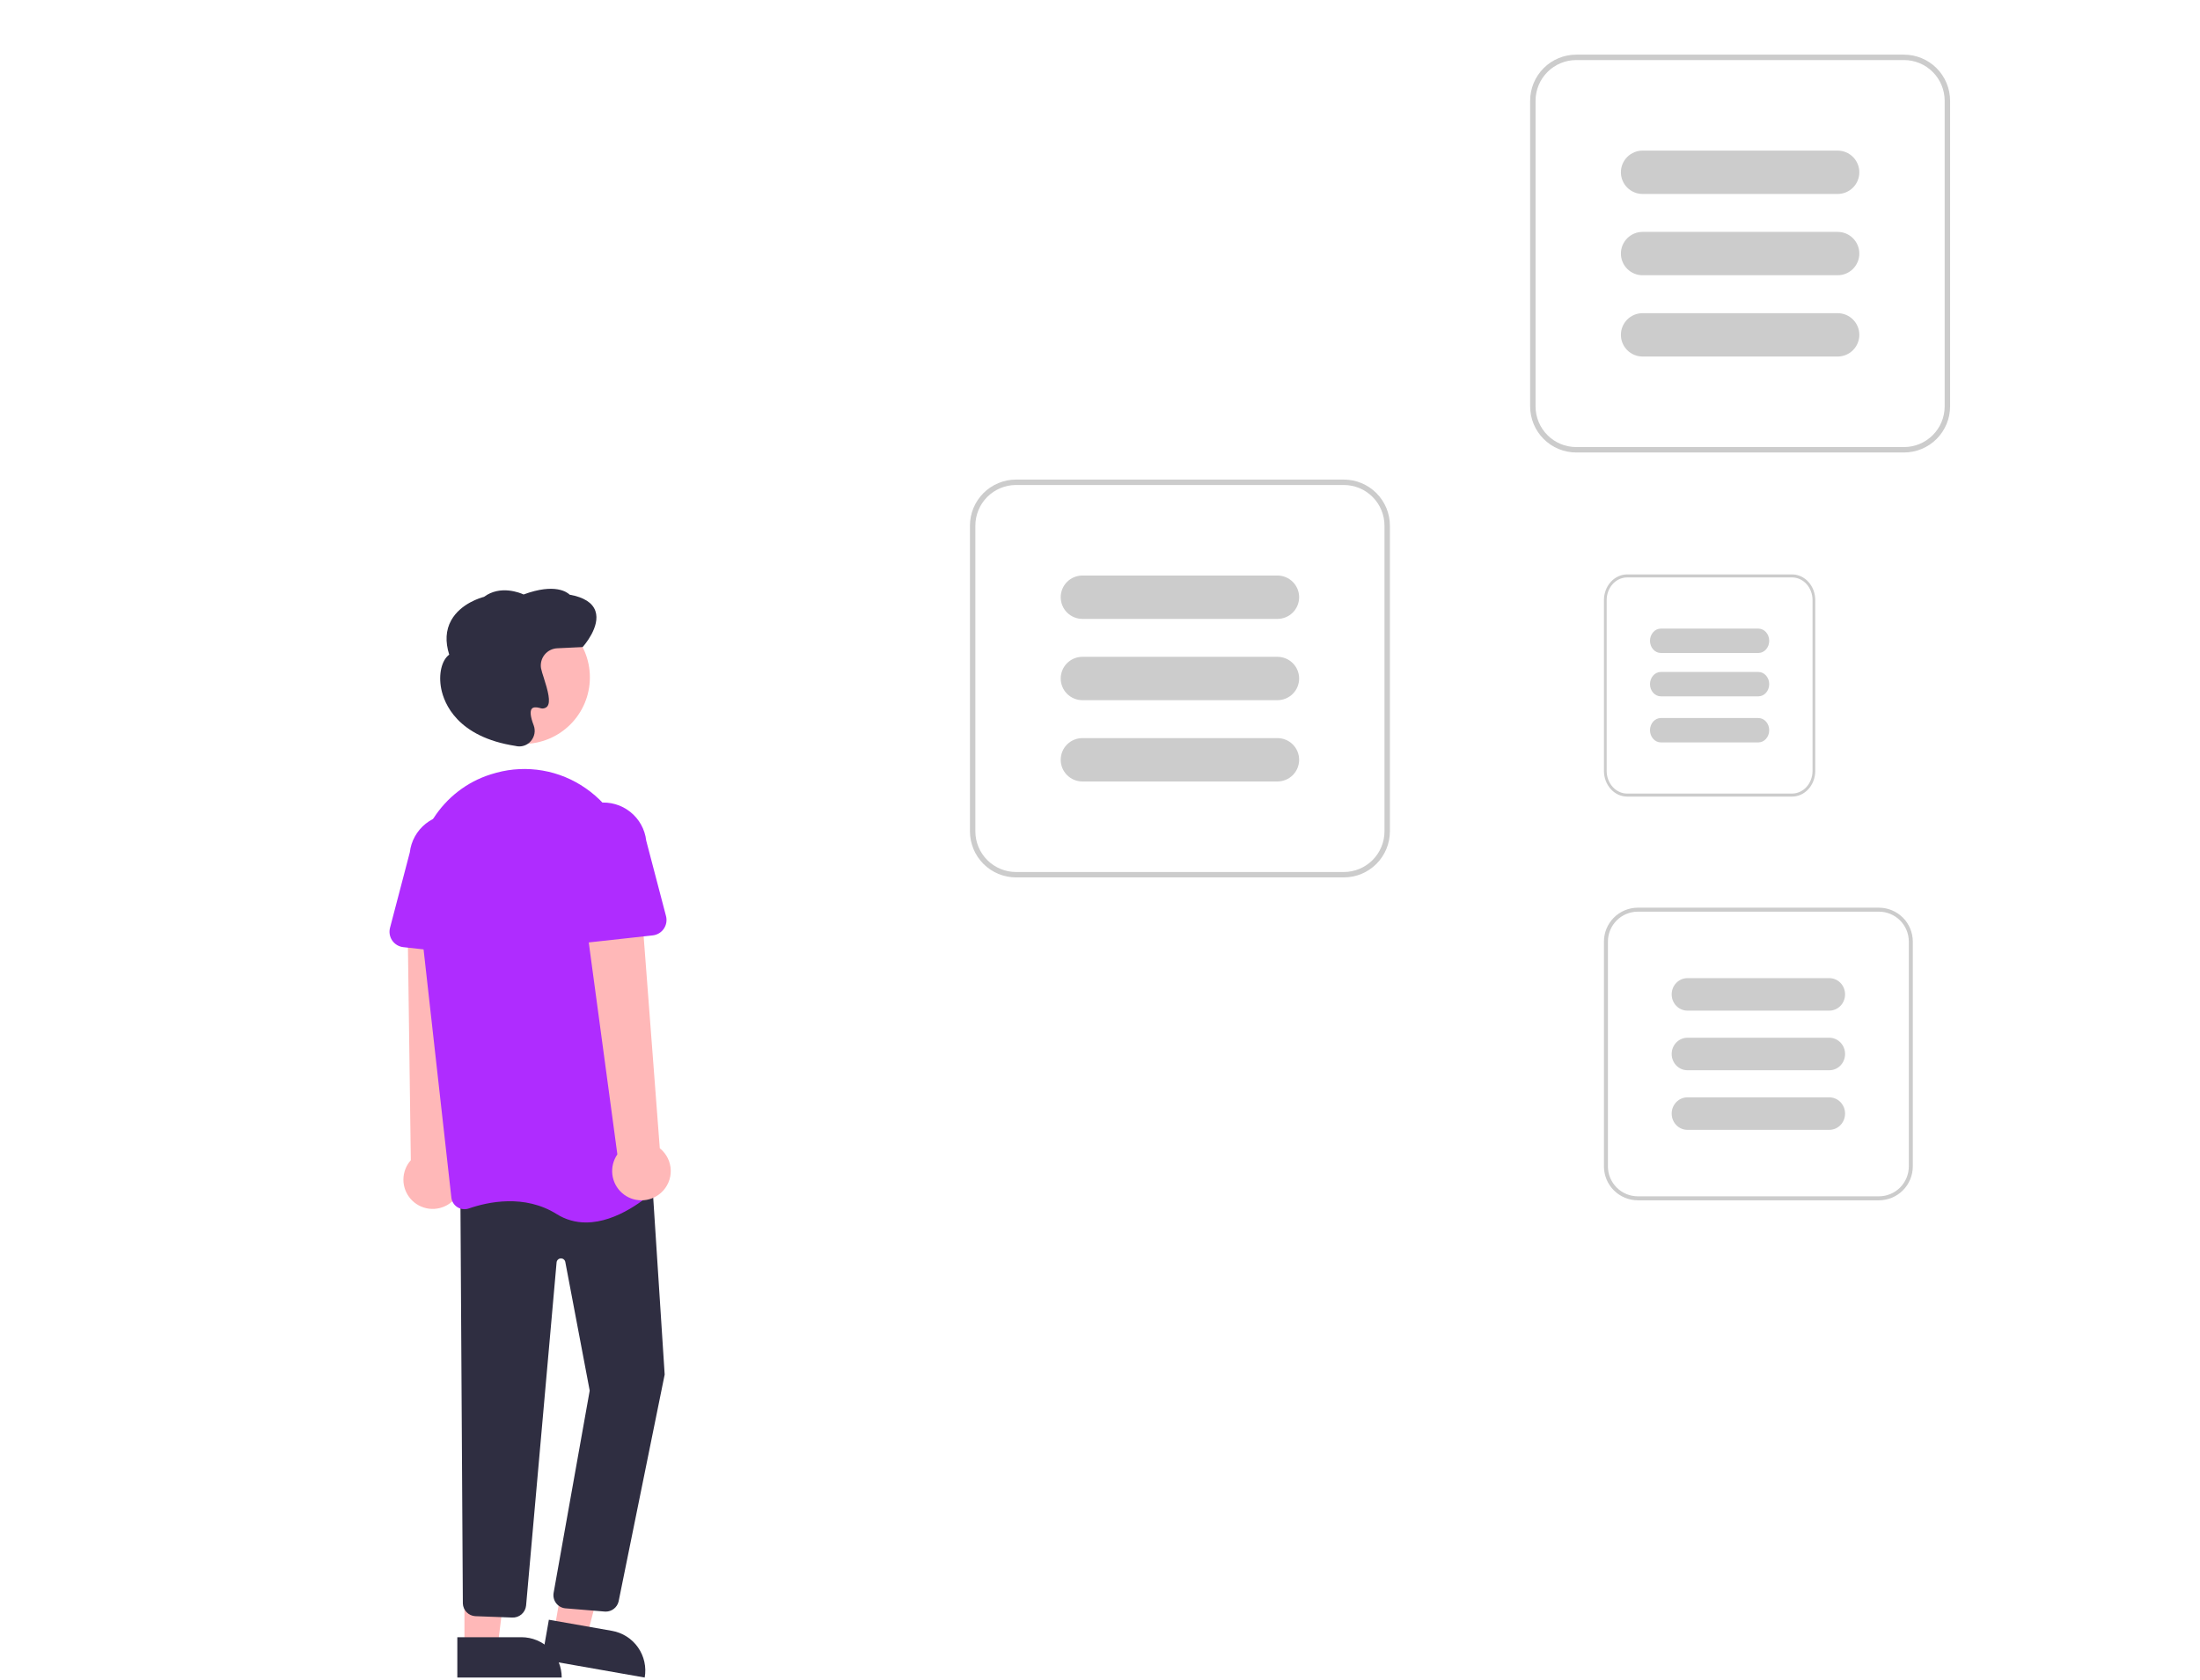 <svg width="812" height="620" viewBox="0 0 812 620" fill="none" xmlns="http://www.w3.org/2000/svg">
<path d="M165.862 444.249C167.157 443.361 168.242 442.2 169.04 440.847C169.838 439.494 170.33 437.983 170.48 436.42C170.631 434.857 170.437 433.279 169.913 431.799C169.388 430.319 168.545 428.972 167.443 427.852L171.611 334.834L150.395 337.216L151.628 428.2C149.87 430.176 148.898 432.727 148.896 435.372C148.894 438.016 149.862 440.569 151.616 442.547C153.371 444.525 155.79 445.791 158.416 446.105C161.041 446.418 163.69 445.758 165.862 444.249Z" fill="#FFB8B8"/>
<path d="M204.564 601.708L216.639 603.83L228.573 558.267L212.752 555.134L204.564 601.708Z" fill="#FFB8B8"/>
<path d="M237.954 619.136L200.005 612.465L202.583 597.803L225.87 601.897C227.795 602.235 229.635 602.95 231.284 603.999C232.934 605.049 234.36 606.413 235.482 608.014C236.604 609.614 237.4 611.421 237.824 613.329C238.249 615.238 238.293 617.211 237.954 619.136Z" fill="#2F2E41"/>
<path d="M171.422 607.752L183.682 607.751L189.514 560.463L171.42 560.464L171.422 607.752Z" fill="#FFB8B8"/>
<path d="M207.326 619.135L168.795 619.136L168.794 604.249L192.438 604.248C196.386 604.248 200.173 605.816 202.965 608.608C205.757 611.4 207.325 615.186 207.326 619.135Z" fill="#2F2E41"/>
<path d="M223.574 594.802C223.383 594.803 223.192 594.791 223.002 594.769L208.572 593.581C207.915 593.504 207.28 593.294 206.707 592.964C206.134 592.634 205.633 592.191 205.237 591.661C204.84 591.132 204.555 590.528 204.399 589.885C204.243 589.242 204.219 588.574 204.329 587.922L217.654 513.241L208.65 465.767C208.577 465.381 208.367 465.035 208.058 464.792C207.749 464.549 207.363 464.426 206.971 464.446C206.579 464.465 206.207 464.626 205.924 464.898C205.641 465.17 205.466 465.536 205.431 465.927L194.176 592.554C194.052 593.825 193.44 594.998 192.468 595.826C191.496 596.654 190.24 597.072 188.966 596.991L175.371 596.485C174.18 596.401 173.061 595.883 172.225 595.03C171.389 594.177 170.895 593.047 170.835 591.854L169.921 440.086L240.402 431.277L245.326 507.317L245.306 507.398L228.315 591.073C228.057 592.135 227.449 593.081 226.589 593.757C225.729 594.433 224.668 594.801 223.574 594.802Z" fill="#2F2E41"/>
<path d="M193.159 274.558C206.723 274.558 217.72 263.561 217.72 249.997C217.72 236.432 206.723 225.436 193.159 225.436C179.594 225.436 168.598 236.432 168.598 249.997C168.598 263.561 179.594 274.558 193.159 274.558Z" fill="#FFB8B8"/>
<path d="M216.301 451.179C212.46 451.202 208.692 450.124 205.444 448.073C193.547 440.637 180.034 443.593 173.037 446.016C172.343 446.259 171.603 446.342 170.872 446.259C170.141 446.176 169.439 445.928 168.817 445.535C168.202 445.149 167.683 444.63 167.298 444.014C166.912 443.399 166.671 442.705 166.593 441.984L153.87 328.358C151.738 309.321 163.206 291.422 181.138 285.799C181.811 285.587 182.496 285.387 183.193 285.197C188.773 283.684 194.617 283.413 200.314 284.401C206.01 285.39 211.421 287.615 216.165 290.92C220.997 294.261 225.038 298.621 228.004 303.692C230.97 308.763 232.789 314.423 233.332 320.273L244.042 434.66C244.115 435.401 244.015 436.148 243.75 436.843C243.485 437.539 243.062 438.163 242.515 438.667C238.76 442.14 227.863 451.178 216.301 451.179Z" fill="#AF2CFF"/>
<path d="M177.56 352.724L148.857 349.568C148.04 349.479 147.252 349.214 146.547 348.792C145.842 348.37 145.236 347.802 144.77 347.125C144.305 346.448 143.991 345.678 143.849 344.869C143.708 344.06 143.743 343.229 143.951 342.435L151.257 314.588C151.74 310.412 153.86 306.599 157.151 303.983C160.441 301.367 164.635 300.163 168.812 300.635C172.989 301.107 176.809 303.215 179.434 306.499C182.058 309.783 183.274 313.973 182.814 318.151L183.898 346.827C183.929 347.648 183.783 348.466 183.469 349.225C183.155 349.984 182.681 350.667 182.08 351.227C181.478 351.786 180.763 352.21 179.983 352.468C179.203 352.727 178.377 352.814 177.56 352.724Z" fill="#AF2CFF"/>
<path d="M243.927 440.266C245.106 439.228 246.043 437.945 246.672 436.506C247.302 435.067 247.608 433.507 247.569 431.937C247.53 430.367 247.148 428.825 246.449 427.419C245.749 426.012 244.75 424.777 243.522 423.798L236.449 330.956L215.66 335.636L227.863 426.05C226.356 428.223 225.699 430.873 226.016 433.498C226.332 436.123 227.601 438.541 229.581 440.293C231.561 442.045 234.115 443.01 236.759 443.005C239.403 443 241.954 442.026 243.927 440.266Z" fill="#FFB8B8"/>
<path d="M207.69 346.888C207.089 346.329 206.615 345.646 206.301 344.887C205.987 344.127 205.841 343.309 205.872 342.488L206.956 313.813C206.496 309.634 207.712 305.444 210.336 302.16C212.961 298.877 216.781 296.768 220.958 296.296C225.135 295.825 229.329 297.029 232.619 299.644C235.91 302.26 238.03 306.074 238.513 310.25L245.819 338.096C246.027 338.891 246.062 339.721 245.921 340.53C245.779 341.34 245.465 342.109 245 342.786C244.534 343.463 243.928 344.032 243.223 344.453C242.518 344.875 241.73 345.14 240.913 345.23L212.21 348.386C211.393 348.476 210.567 348.389 209.787 348.13C209.007 347.872 208.292 347.448 207.69 346.888Z" fill="#AF2CFF"/>
<path d="M191.698 275.483C191.261 275.483 190.826 275.432 190.401 275.332L190.277 275.302C168.682 271.998 163.91 259.49 162.862 254.266C161.778 248.858 163.013 243.638 165.802 241.611C164.281 236.808 164.526 232.55 166.53 228.948C170.025 222.668 177.611 220.545 178.628 220.285C184.686 215.816 191.935 218.799 193.253 219.404C204.972 215.069 209.451 218.677 210.261 219.483C215.499 220.424 218.692 222.448 219.752 225.499C221.743 231.23 215.447 238.359 215.178 238.659L215.038 238.815L205.658 239.262C204.768 239.304 203.897 239.534 203.101 239.934C202.305 240.335 201.602 240.899 201.038 241.589C200.474 242.279 200.062 243.079 199.827 243.939C199.593 244.799 199.541 245.698 199.677 246.579C199.931 247.715 200.251 248.836 200.637 249.934C202.239 254.941 203.439 259.218 201.891 260.844C201.541 261.158 201.108 261.368 200.644 261.448C200.18 261.529 199.702 261.477 199.266 261.299C197.8 260.907 196.804 260.989 196.308 261.543C195.537 262.403 195.772 264.578 196.97 267.669C197.345 268.646 197.446 269.707 197.262 270.738C197.078 271.769 196.615 272.729 195.924 273.516C195.403 274.13 194.756 274.623 194.027 274.963C193.297 275.303 192.503 275.48 191.698 275.483Z" fill="#2F2E41"/>
<path d="M702.76 167H581.76C577.253 166.995 572.932 165.202 569.745 162.015C566.557 158.828 564.765 154.507 564.76 150V37.169C564.765 32.661 566.557 28.34 569.745 25.153C572.932 21.966 577.253 20.174 581.76 20.169H702.76C707.267 20.174 711.588 21.966 714.775 25.153C717.962 28.34 719.755 32.661 719.76 37.169V150C719.755 154.507 717.962 158.828 714.775 162.015C711.588 165.202 707.267 166.995 702.76 167ZM581.76 22.169C577.783 22.173 573.97 23.755 571.158 26.567C568.346 29.379 566.764 33.192 566.76 37.169V150C566.764 153.977 568.346 157.79 571.158 160.602C573.97 163.414 577.783 164.995 581.76 165H702.76C706.737 164.995 710.549 163.414 713.361 160.602C716.173 157.79 717.755 153.977 717.76 150V37.169C717.755 33.192 716.173 29.379 713.361 26.567C710.549 23.755 706.737 22.173 702.76 22.169H581.76Z" fill="#CCCCCC"/>
<path d="M661.445 294H600.555C598.287 293.997 596.112 292.996 594.508 291.216C592.905 289.436 592.003 287.023 592 284.506V221.494C592.003 218.977 592.905 216.564 594.508 214.784C596.112 213.004 598.287 212.003 600.555 212H661.445C663.713 212.003 665.888 213.004 667.492 214.784C669.095 216.564 669.997 218.977 670 221.494V284.506C669.997 287.023 669.095 289.436 667.492 291.216C665.888 292.996 663.713 293.997 661.445 294ZM600.555 213.117C598.554 213.119 596.635 214.003 595.22 215.573C593.805 217.144 593.009 219.273 593.006 221.494V284.506C593.009 286.727 593.805 288.856 595.22 290.427C596.635 291.997 598.554 292.881 600.555 292.883H661.445C663.446 292.881 665.365 291.997 666.78 290.427C668.195 288.856 668.991 286.727 668.994 284.506V221.494C668.991 219.273 668.195 217.144 666.78 215.573C665.365 214.003 663.446 213.119 661.445 213.117H600.555Z" fill="#CCCCCC"/>
<path d="M496 323.832H375C370.493 323.826 366.172 322.034 362.985 318.847C359.798 315.66 358.005 311.339 358 306.832V194C358.005 189.493 359.798 185.172 362.985 181.985C366.172 178.798 370.493 177.005 375 177H496C500.507 177.005 504.828 178.798 508.015 181.985C511.202 185.172 512.995 189.493 513 194V306.832C512.995 311.339 511.202 315.66 508.015 318.847C504.828 322.034 500.507 323.826 496 323.832ZM375 179C371.023 179.004 367.21 180.586 364.398 183.398C361.586 186.21 360.004 190.023 360 194V306.832C360.004 310.808 361.586 314.621 364.398 317.433C367.21 320.245 371.023 321.827 375 321.832H496C499.977 321.827 503.79 320.245 506.602 317.433C509.414 314.621 510.995 310.808 511 306.832V194C510.995 190.023 509.414 186.21 506.602 183.398C503.79 180.586 499.977 179.004 496 179H375Z" fill="#CCCCCC"/>
<path d="M693.497 443H604.503C601.188 442.996 598.01 441.678 595.666 439.333C593.322 436.989 592.004 433.811 592 430.496V347.504C592.004 344.189 593.322 341.011 595.666 338.666C598.01 336.322 601.188 335.004 604.503 335H693.497C696.812 335.004 699.99 336.322 702.334 338.666C704.678 341.011 705.996 344.189 706 347.504V430.496C705.996 433.811 704.678 436.989 702.334 439.333C699.99 441.678 696.812 442.996 693.497 443ZM604.503 336.471C601.578 336.474 598.774 337.638 596.706 339.706C594.638 341.775 593.474 344.579 593.471 347.504V430.496C593.474 433.421 594.638 436.225 596.706 438.294C598.774 440.362 601.578 441.526 604.503 441.529H693.497C696.422 441.526 699.226 440.362 701.294 438.294C703.362 436.225 704.526 433.421 704.529 430.496V347.504C704.526 344.579 703.362 341.775 701.294 339.706C699.226 337.638 696.422 336.474 693.497 336.471H604.503Z" fill="#CCCCCC"/>
<path d="M678.26 131.584H606.26C604.138 131.584 602.103 130.741 600.603 129.241C599.103 127.741 598.26 125.706 598.26 123.584C598.26 121.463 599.103 119.428 600.603 117.927C602.103 116.427 604.138 115.584 606.26 115.584H678.26C680.382 115.584 682.416 116.427 683.917 117.927C685.417 119.428 686.26 121.463 686.26 123.584C686.26 125.706 685.417 127.741 683.917 129.241C682.416 130.741 680.382 131.584 678.26 131.584Z" fill="#CCCCCC"/>
<path d="M649 274H613C611.939 274 610.922 273.526 610.172 272.682C609.421 271.838 609 270.693 609 269.5C609 268.307 609.421 267.162 610.172 266.318C610.922 265.474 611.939 265 613 265H649C650.061 265 651.078 265.474 651.828 266.318C652.579 267.162 653 268.307 653 269.5C653 270.693 652.579 271.838 651.828 272.682C651.078 273.526 650.061 274 649 274Z" fill="#CCCCCC"/>
<path d="M471.5 288.416H399.5C397.378 288.416 395.343 287.573 393.843 286.073C392.343 284.572 391.5 282.538 391.5 280.416C391.5 278.294 392.343 276.259 393.843 274.759C395.343 273.259 397.378 272.416 399.5 272.416H471.5C473.622 272.416 475.657 273.259 477.157 274.759C478.657 276.259 479.5 278.294 479.5 280.416C479.5 282.538 478.657 284.572 477.157 286.073C475.657 287.573 473.622 288.416 471.5 288.416Z" fill="#CCCCCC"/>
<path d="M675.182 417H622.818C621.275 417 619.795 416.368 618.704 415.243C617.613 414.117 617 412.591 617 411C617 409.409 617.613 407.883 618.704 406.757C619.795 405.632 621.275 405 622.818 405H675.182C676.725 405 678.205 405.632 679.296 406.757C680.387 407.883 681 409.409 681 411C681 412.591 680.387 414.117 679.296 415.243C678.205 416.368 676.725 417 675.182 417Z" fill="#CCCCCC"/>
<path d="M678.26 101.584H606.26C604.138 101.584 602.103 100.741 600.603 99.241C599.103 97.741 598.26 95.706 598.26 93.584C598.26 91.463 599.103 89.428 600.603 87.927C602.103 86.427 604.138 85.584 606.26 85.584H678.26C680.382 85.584 682.416 86.427 683.917 87.927C685.417 89.428 686.26 91.463 686.26 93.584C686.26 95.706 685.417 97.741 683.917 99.241C682.416 100.741 680.382 101.584 678.26 101.584Z" fill="#CCCCCC"/>
<path d="M649 257H613C611.939 257 610.922 256.526 610.172 255.682C609.421 254.838 609 253.693 609 252.5C609 251.307 609.421 250.162 610.172 249.318C610.922 248.474 611.939 248 613 248H649C650.061 248 651.078 248.474 651.828 249.318C652.579 250.162 653 251.307 653 252.5C653 253.693 652.579 254.838 651.828 255.682C651.078 256.526 650.061 257 649 257Z" fill="#CCCCCC"/>
<path d="M471.5 258.416H399.5C397.378 258.416 395.343 257.573 393.843 256.073C392.343 254.572 391.5 252.538 391.5 250.416C391.5 248.294 392.343 246.259 393.843 244.759C395.343 243.259 397.378 242.416 399.5 242.416H471.5C473.622 242.416 475.657 243.259 477.157 244.759C478.657 246.259 479.5 248.294 479.5 250.416C479.5 252.538 478.657 254.572 477.157 256.073C475.657 257.573 473.622 258.416 471.5 258.416Z" fill="#CCCCCC"/>
<path d="M675.182 395H622.818C621.275 395 619.795 394.368 618.704 393.243C617.613 392.117 617 390.591 617 389C617 387.409 617.613 385.883 618.704 384.757C619.795 383.632 621.275 383 622.818 383H675.182C676.725 383 678.205 383.632 679.296 384.757C680.387 385.883 681 387.409 681 389C681 390.591 680.387 392.117 679.296 393.243C678.205 394.368 676.725 395 675.182 395Z" fill="#CCCCCC"/>
<path d="M678.26 71.584H606.26C604.138 71.584 602.103 70.741 600.603 69.241C599.103 67.741 598.26 65.706 598.26 63.584C598.26 61.462 599.103 59.428 600.603 57.927C602.103 56.427 604.138 55.584 606.26 55.584H678.26C680.382 55.584 682.416 56.427 683.917 57.927C685.417 59.428 686.26 61.462 686.26 63.584C686.26 65.706 685.417 67.741 683.917 69.241C682.416 70.741 680.382 71.584 678.26 71.584Z" fill="#CCCCCC"/>
<path d="M649 241H613C611.939 241 610.922 240.526 610.172 239.682C609.421 238.838 609 237.693 609 236.5C609 235.307 609.421 234.162 610.172 233.318C610.922 232.474 611.939 232 613 232H649C650.061 232 651.078 232.474 651.828 233.318C652.579 234.162 653 235.307 653 236.5C653 237.693 652.579 238.838 651.828 239.682C651.078 240.526 650.061 241 649 241Z" fill="#CCCCCC"/>
<path d="M471.5 228.416H399.5C397.378 228.416 395.343 227.573 393.843 226.073C392.343 224.572 391.5 222.538 391.5 220.416C391.5 218.294 392.343 216.259 393.843 214.759C395.343 213.259 397.378 212.416 399.5 212.416H471.5C473.622 212.416 475.657 213.259 477.157 214.759C478.657 216.259 479.5 218.294 479.5 220.416C479.5 222.538 478.657 224.572 477.157 226.073C475.657 227.573 473.622 228.416 471.5 228.416Z" fill="#CCCCCC"/>
<path d="M675.182 373H622.818C621.275 373 619.795 372.368 618.704 371.243C617.613 370.117 617 368.591 617 367C617 365.409 617.613 363.883 618.704 362.757C619.795 361.632 621.275 361 622.818 361H675.182C676.725 361 678.205 361.632 679.296 362.757C680.387 363.883 681 365.409 681 367C681 368.591 680.387 370.117 679.296 371.243C678.205 372.368 676.725 373 675.182 373Z" fill="#CCCCCC"/>
</svg>
